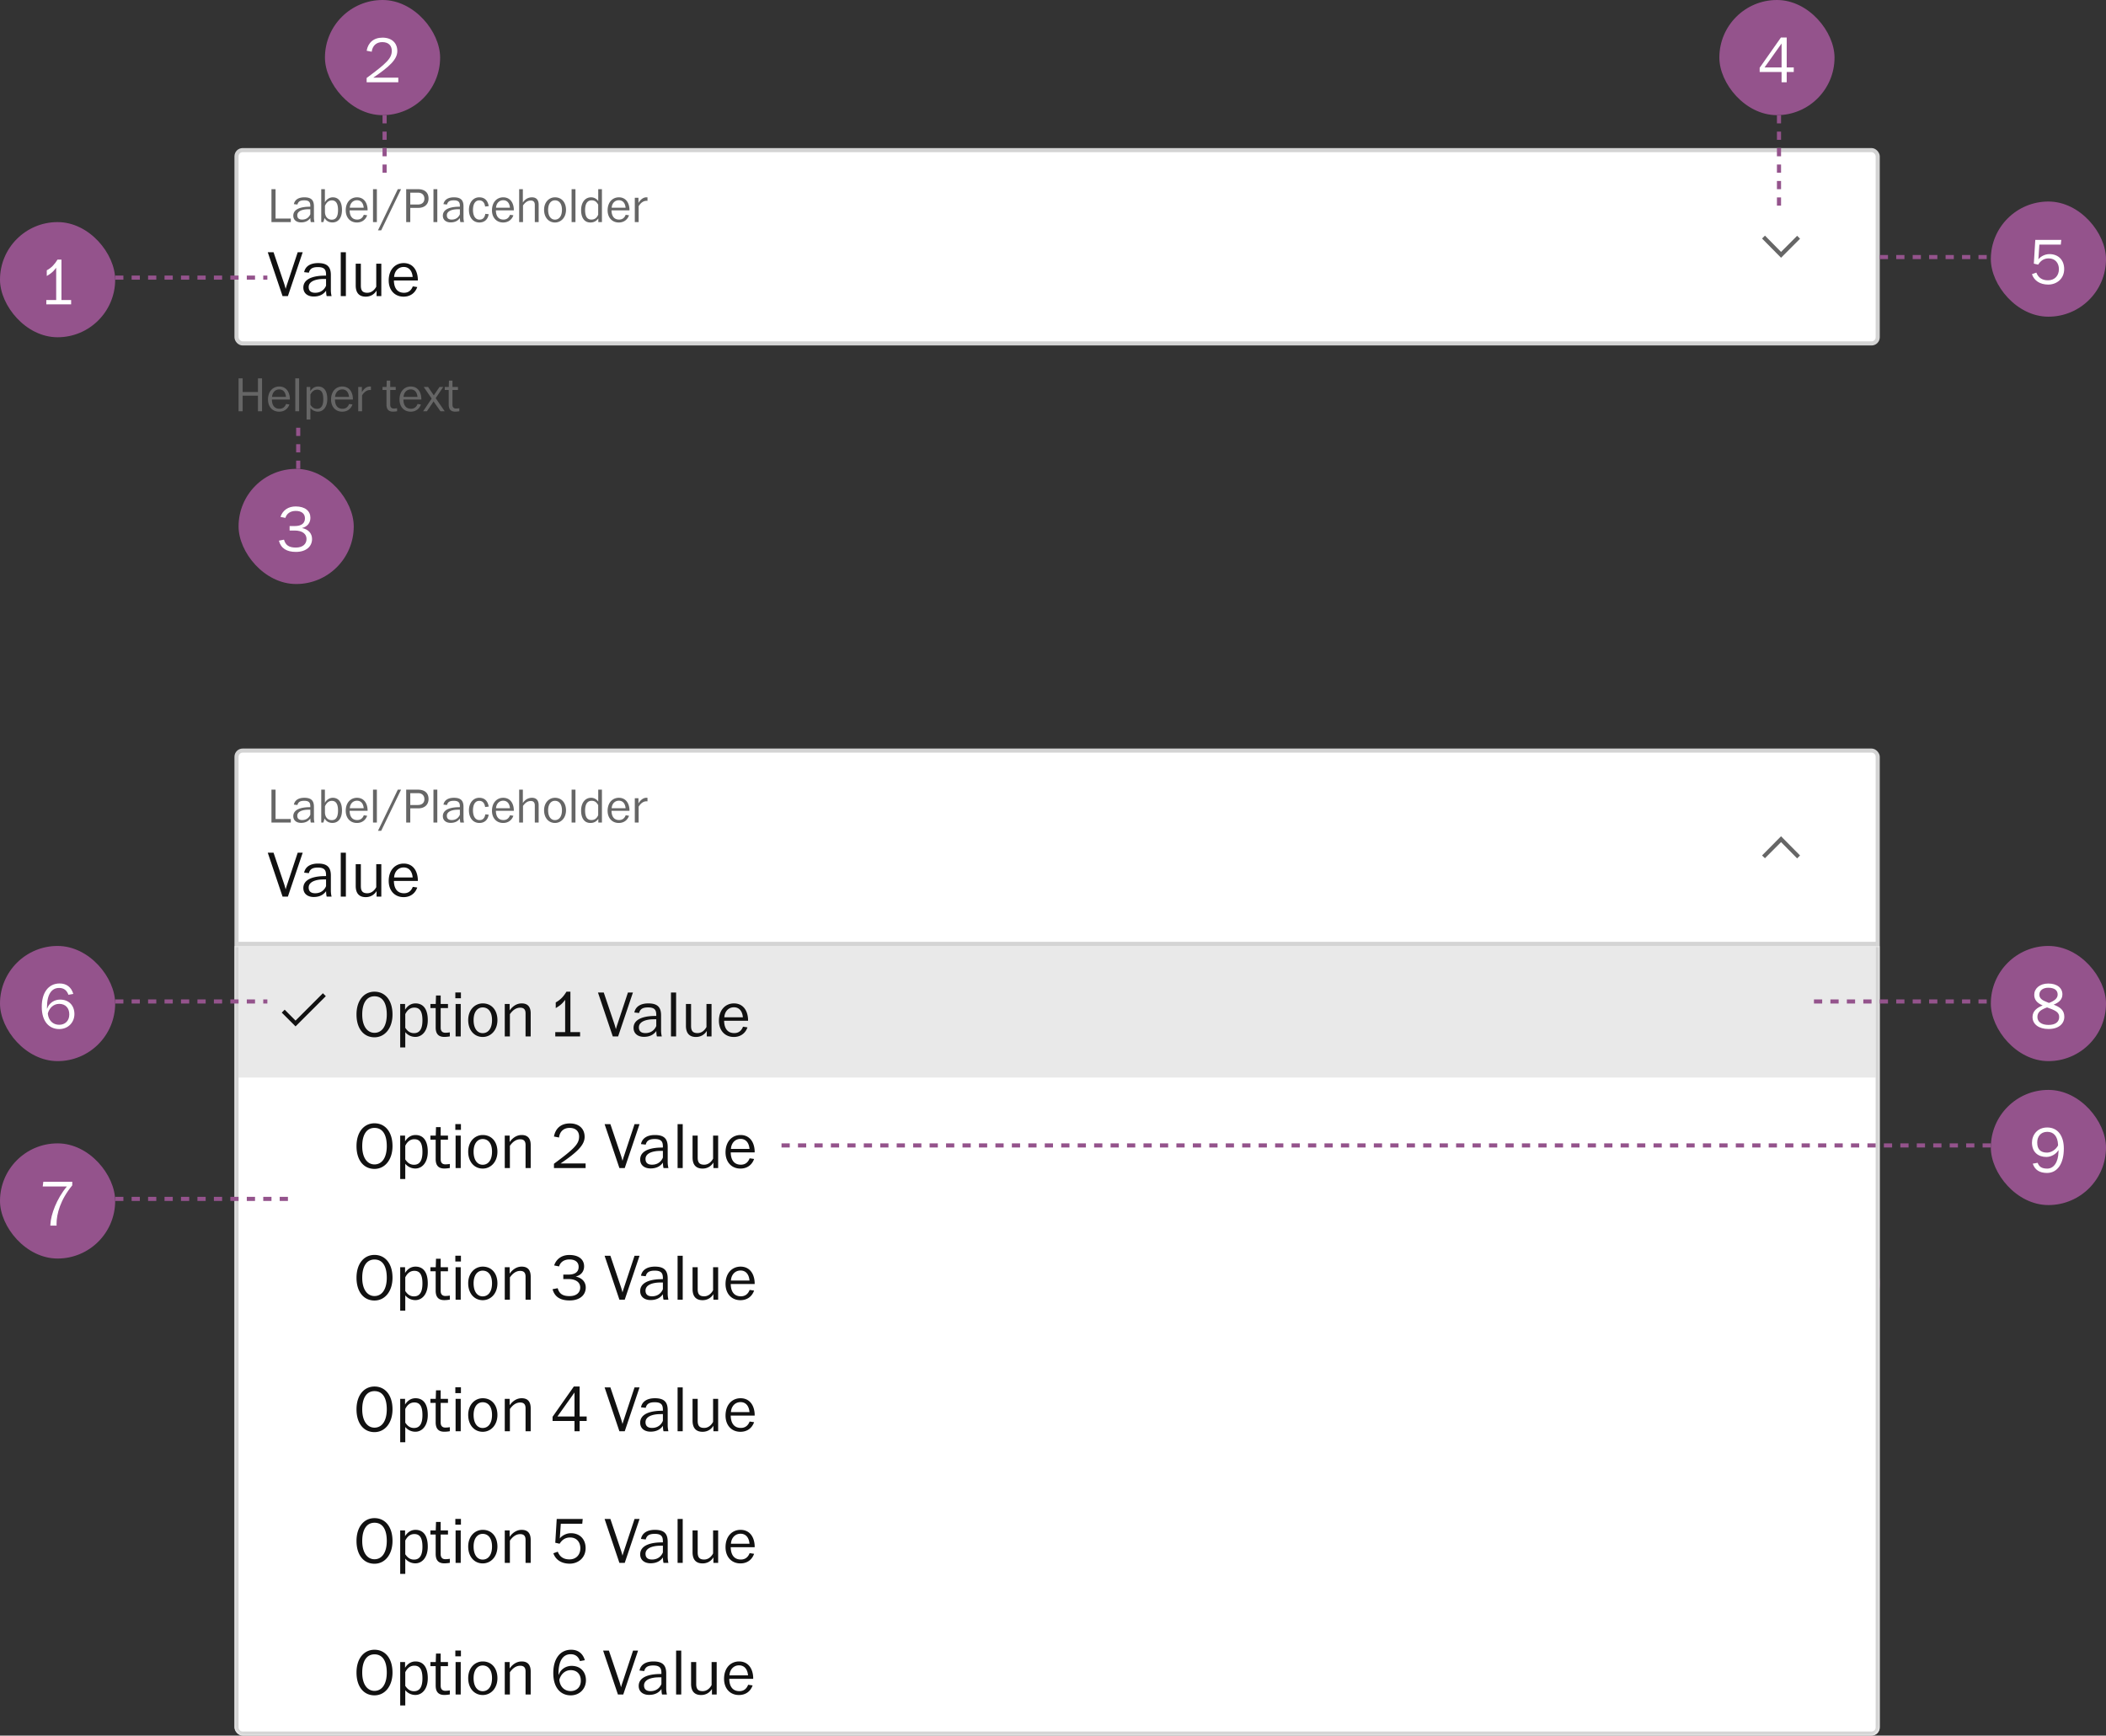<svg width="512" height="422" viewBox="0 0 512 422" fill="none" xmlns="http://www.w3.org/2000/svg">
    <rect x="0" y="0" width="512" height="422" fill="#333333" stroke="none"/>
    <path stroke="#94538C" stroke-dasharray="2 2" d="M296 311.5h133"/>
    <rect x="429" y="298" width="28" height="28" rx="14" fill="#94538C"/>
    <path d="M446.832 318v-1.12h-6.08c3.968-2.704 5.84-4.448 5.84-6.464 0-1.968-1.344-3.264-3.6-3.264-2.192 0-3.504 1.248-3.856 3.184l1.232.24c.192-1.52 1.184-2.336 2.576-2.336 1.584 0 2.304.928 2.304 2.096 0 1.808-1.136 2.944-6.112 6.624V318h7.696z" fill="#fff"/>
    <g clip-path="url(#8h95vx514a)">
        <rect x="57.5" y="36.5" width="399" height="47" rx="1.5" fill="#fff"/>
        <path d="M70.7 54v-.864h-3.708v-7.14h-.996V54H70.7zm2.487.072c1.104 0 1.8-.42 2.268-1.068-.012.3.036.792.108.996h.888a4.717 4.717 0 0 1-.132-1.152V50.16c0-1.488-.648-2.184-2.328-2.184-1.404 0-2.328.576-2.544 1.656l.864.096c.192-.756.696-1.02 1.656-1.02.996 0 1.38.348 1.452.996.024.144.024.348.024.552-.468.012-.864.012-1.344.072-1.62.192-2.796.828-2.796 2.112 0 1.08.84 1.632 1.884 1.632zm.276-.684c-.792 0-1.188-.36-1.188-1.044 0-.744.66-1.26 1.944-1.428.372-.048.804-.048 1.224-.048v1.224c-.252.612-.852 1.296-1.98 1.296zm7.36.696c1.344 0 2.316-1.02 2.316-3.06 0-1.98-.828-3.048-2.244-3.048-.852 0-1.608.588-1.908 1.236v-3.216H78.1V54h.516l.3-.984c.384.672 1.02 1.068 1.908 1.068zm-.18-.672c-.948 0-1.644-.708-1.644-1.944V50.04c.324-.684.816-1.32 1.68-1.32.996 0 1.5.78 1.5 2.328 0 1.656-.528 2.364-1.536 2.364zm6.123.684c1.176 0 2.088-.612 2.496-1.752l-.816-.12c-.336.876-.948 1.164-1.596 1.164-1.152 0-1.824-.756-1.848-2.244h4.368c-.012-.132 0-.264-.012-.396-.12-1.644-1.02-2.772-2.568-2.772-1.524 0-2.736 1.164-2.736 3.168 0 1.764 1.092 2.952 2.712 2.952zm-1.728-3.588c.072-1.116.804-1.824 1.752-1.824s1.536.684 1.632 1.824h-3.384zM91.622 54v-8.004h-.936V54h.936zm1.05 2.004 4.835-10.008h-.792l-4.824 10.008h.78zM99.745 54v-3.456h1.944c1.536 0 2.496-.888 2.496-2.268 0-1.416-.864-2.28-2.604-2.28H98.75V54h.996zm0-7.152h1.92c.912 0 1.512.564 1.512 1.464 0 .888-.6 1.416-1.584 1.416h-1.848v-2.88zM106.317 54v-8.004h-.936V54h.936zm3.233.072c1.104 0 1.8-.42 2.268-1.068-.012.3.036.792.108.996h.888a4.717 4.717 0 0 1-.132-1.152V50.16c0-1.488-.648-2.184-2.328-2.184-1.404 0-2.328.576-2.544 1.656l.864.096c.192-.756.696-1.02 1.656-1.02.996 0 1.38.348 1.452.996.024.144.024.348.024.552-.468.012-.864.012-1.344.072-1.62.192-2.796.828-2.796 2.112 0 1.08.84 1.632 1.884 1.632zm.276-.684c-.792 0-1.188-.36-1.188-1.044 0-.744.66-1.26 1.944-1.428.372-.048.804-.048 1.224-.048v1.224c-.252.612-.852 1.296-1.98 1.296zm6.725.708c1.176 0 2.052-.684 2.256-2.016l-.816-.084c-.18.984-.636 1.404-1.416 1.404-.888 0-1.584-.732-1.584-2.364 0-1.476.576-2.316 1.524-2.316.816 0 1.284.528 1.428 1.5l.876-.108c-.264-1.452-1.056-2.136-2.316-2.136-1.5 0-2.496 1.32-2.496 3.036 0 1.98 1.092 3.084 2.544 3.084zm5.769 0c1.176 0 2.088-.612 2.496-1.752l-.816-.12c-.336.876-.948 1.164-1.596 1.164-1.152 0-1.824-.756-1.848-2.244h4.368c-.012-.132 0-.264-.012-.396-.12-1.644-1.02-2.772-2.568-2.772-1.524 0-2.736 1.164-2.736 3.168 0 1.764 1.092 2.952 2.712 2.952zm-1.728-3.588c.072-1.116.804-1.824 1.752-1.824s1.536.684 1.632 1.824h-3.384zm6.56 3.492v-4.044c.492-.708 1.08-1.2 1.908-1.2.6 0 .96.336.96 1.056V54h.936v-4.26c0-.972-.432-1.764-1.632-1.764-1.104 0-1.824.66-2.208 1.272v-3.252h-.9V54h.936zm7.776.096c1.464 0 2.676-1.212 2.676-3.072 0-1.824-1.056-3.048-2.676-3.048-1.452 0-2.652 1.188-2.652 3.036 0 1.872 1.128 3.084 2.652 3.084zm-.012-.696c-.996 0-1.656-.888-1.656-2.376 0-1.524.72-2.316 1.656-2.316.984 0 1.704.768 1.704 2.304 0 1.596-.732 2.388-1.704 2.388zm4.987.6v-8.004h-.936V54h.936zm3.629.096c.864 0 1.464-.348 1.932-.996v.9h.876v-8.004h-.9v2.892a2.094 2.094 0 0 0-1.74-.912c-1.512 0-2.424 1.332-2.424 3.084 0 1.932.828 3.036 2.256 3.036zm.252-.708c-.984 0-1.536-.684-1.536-2.328 0-1.512.528-2.352 1.596-2.352.876 0 1.284.504 1.584 1.068v2.412c-.252.66-.756 1.2-1.644 1.2zm6.65.708c1.176 0 2.088-.612 2.496-1.752l-.816-.12c-.336.876-.948 1.164-1.596 1.164-1.152 0-1.824-.756-1.848-2.244h4.368c-.012-.132 0-.264-.012-.396-.12-1.644-1.02-2.772-2.568-2.772-1.524 0-2.736 1.164-2.736 3.168 0 1.764 1.092 2.952 2.712 2.952zm-1.728-3.588c.072-1.116.804-1.824 1.752-1.824s1.536.684 1.632 1.824h-3.384zm6.56 3.492v-3.864c.492-.828 1.188-1.308 1.884-1.308.072 0 .192 0 .264.012v-.852c-.096-.012-.168-.012-.276-.012-.84 0-1.536.684-1.92 1.38v-1.272h-.888V54h.936z" fill="#666"/>
        <path d="m69.992 72 3.6-10.672h-1.216L69.8 69.104c-.064.16-.304.944-.352 1.152-.032-.208-.288-1.04-.32-1.152l-2.624-7.776h-1.408L68.696 72h1.296zm6.268.096c1.472 0 2.4-.56 3.024-1.424-.016.4.048 1.056.144 1.328h1.184a6.289 6.289 0 0 1-.176-1.536V66.88c0-1.984-.864-2.912-3.104-2.912-1.872 0-3.104.768-3.392 2.208l1.152.128c.256-1.008.928-1.36 2.208-1.36 1.328 0 1.84.464 1.936 1.328.032.192.032.464.032.736-.624.016-1.152.016-1.792.096-2.16.256-3.728 1.104-3.728 2.816 0 1.44 1.12 2.176 2.512 2.176zm.368-.912c-1.056 0-1.584-.48-1.584-1.392 0-.992.88-1.68 2.592-1.904.496-.064 1.072-.064 1.632-.064v1.632c-.336.816-1.136 1.728-2.64 1.728zm7.461.816V61.328h-1.248V72h1.248zm4.823.128c1.056 0 2.016-.464 2.64-1.472V72h1.152v-7.888h-1.231v5.6c-.528.96-1.296 1.472-2.177 1.472-1.104 0-1.568-.496-1.568-1.744v-5.328h-1.247v5.296c0 1.984 1.008 2.72 2.431 2.72zm9.203 0c1.568 0 2.784-.816 3.328-2.336l-1.088-.16c-.448 1.168-1.264 1.552-2.128 1.552-1.536 0-2.432-1.008-2.464-2.992h5.824c-.016-.176 0-.352-.016-.528-.16-2.192-1.36-3.696-3.424-3.696-2.032 0-3.648 1.552-3.648 4.224 0 2.352 1.456 3.936 3.616 3.936zm-2.304-4.784c.096-1.488 1.072-2.432 2.336-2.432 1.264 0 2.048.912 2.176 2.432h-4.512z" fill="#111"/>
        <g clip-path="url(#vql7r9ek8b)">
            <path d="m428.38 58 .71-.71 3.91 3.96 3.91-3.92.71.71-4.62 4.63-4.62-4.67z" fill="#666"/>
        </g>
        <rect x="57.5" y="36.5" width="399" height="47" rx="1.5" stroke="#D4D4D4"/>
        <path d="M58.992 100v-3.804h3.72V100h.996v-8.004h-.996v3.312h-3.72v-3.312h-.996V100h.996zm8.875.096c1.176 0 2.088-.612 2.496-1.752l-.816-.12c-.336.876-.948 1.164-1.596 1.164-1.152 0-1.824-.756-1.848-2.244h4.368c-.012-.132 0-.264-.012-.396-.12-1.644-1.02-2.772-2.568-2.772-1.524 0-2.736 1.164-2.736 3.168 0 1.764 1.092 2.952 2.712 2.952zm-1.728-3.588c.072-1.116.804-1.824 1.752-1.824s1.536.684 1.632 1.824H66.14zM72.723 100v-8.004h-.936V100h.936zm4.59.084c1.188 0 2.256-1.044 2.256-3.048 0-2.136-.912-3.06-2.232-3.06-.948 0-1.548.576-1.908 1.152v-1.044h-.888v7.92h.924V99.22c.36.432.984.864 1.848.864zm-.252-.684c-.852 0-1.284-.528-1.596-.972v-2.496c.42-.828.972-1.188 1.656-1.188 1.02 0 1.476.732 1.476 2.316 0 1.704-.6 2.34-1.536 2.34zm6.134.696c1.176 0 2.088-.612 2.496-1.752l-.816-.12c-.336.876-.948 1.164-1.596 1.164-1.152 0-1.824-.756-1.848-2.244H85.8c-.012-.132 0-.264-.012-.396-.12-1.644-1.02-2.772-2.568-2.772-1.524 0-2.736 1.164-2.736 3.168 0 1.764 1.092 2.952 2.712 2.952zm-1.728-3.588c.072-1.116.804-1.824 1.752-1.824s1.536.684 1.632 1.824h-3.384zm6.56 3.492v-3.864c.492-.828 1.188-1.308 1.884-1.308.072 0 .192 0 .264.012v-.852c-.096-.012-.168-.012-.276-.012-.84 0-1.536.684-1.92 1.38v-1.272h-.888V100h.936zm7.506.084c.324 0 .684-.036 1.008-.096v-.732a5.773 5.773 0 0 1-.84.072c-.504-.012-.828-.288-.828-.912v-3.588h1.332v-.744h-1.332v-1.548h-.852l-.048 1.548H93v.744h.96v3.54c0 1.224.576 1.716 1.572 1.716zm4.303.012c1.176 0 2.088-.612 2.496-1.752l-.816-.12c-.336.876-.948 1.164-1.596 1.164-1.152 0-1.824-.756-1.848-2.244h4.368c-.012-.132 0-.264-.012-.396-.12-1.644-1.02-2.772-2.568-2.772-1.524 0-2.736 1.164-2.736 3.168 0 1.764 1.092 2.952 2.712 2.952zm-1.728-3.588c.072-1.116.804-1.824 1.752-1.824s1.536.684 1.632 1.824h-3.384zm5.675 3.492 1.5-2.208.12-.216.132.216 1.548 2.208h1.032l-2.196-3.192 1.836-2.724h-.9l-1.236 1.812-.156.24-.156-.24-1.236-1.812h-1.056l1.932 2.82-2.076 3.096h.912zm6.878.084c.324 0 .684-.036 1.008-.096v-.732a5.773 5.773 0 0 1-.84.072c-.504-.012-.828-.288-.828-.912v-3.588h1.332v-.744h-1.332v-1.548h-.852l-.048 1.548h-.972v.744h.96v3.54c0 1.224.576 1.716 1.572 1.716z" fill="#666"/>
    </g>
    <g clip-path="url(#91ls2hr1fc)">
        <path d="M59 182.5h396a1.5 1.5 0 0 1 1.5 1.5v45.5h-399V184a1.5 1.5 0 0 1 1.5-1.5z" fill="#fff"/>
        <path d="M70.7 200v-.864h-3.708v-7.14h-.996V200H70.7zm2.487.072c1.104 0 1.8-.42 2.268-1.068-.012.3.036.792.108.996h.888a4.717 4.717 0 0 1-.132-1.152v-2.688c0-1.488-.648-2.184-2.328-2.184-1.404 0-2.328.576-2.544 1.656l.864.096c.192-.756.696-1.02 1.656-1.02.996 0 1.38.348 1.452.996.024.144.024.348.024.552-.468.012-.864.012-1.344.072-1.62.192-2.796.828-2.796 2.112 0 1.08.84 1.632 1.884 1.632zm.276-.684c-.792 0-1.188-.36-1.188-1.044 0-.744.66-1.26 1.944-1.428.372-.048.804-.048 1.224-.048v1.224c-.252.612-.852 1.296-1.98 1.296zm7.36.696c1.344 0 2.316-1.02 2.316-3.06 0-1.98-.828-3.048-2.244-3.048-.852 0-1.608.588-1.908 1.236v-3.216H78.1V200h.516l.3-.984c.384.672 1.02 1.068 1.908 1.068zm-.18-.672c-.948 0-1.644-.708-1.644-1.944v-1.428c.324-.684.816-1.32 1.68-1.32.996 0 1.5.78 1.5 2.328 0 1.656-.528 2.364-1.536 2.364zm6.123.684c1.176 0 2.088-.612 2.496-1.752l-.816-.12c-.336.876-.948 1.164-1.596 1.164-1.152 0-1.824-.756-1.848-2.244h4.368c-.012-.132 0-.264-.012-.396-.12-1.644-1.02-2.772-2.568-2.772-1.524 0-2.736 1.164-2.736 3.168 0 1.764 1.092 2.952 2.712 2.952zm-1.728-3.588c.072-1.116.804-1.824 1.752-1.824s1.536.684 1.632 1.824h-3.384zM91.622 200v-8.004h-.936V200h.936zm1.05 2.004 4.835-10.008h-.792l-4.824 10.008h.78zM99.745 200v-3.456h1.944c1.536 0 2.496-.888 2.496-2.268 0-1.416-.864-2.28-2.604-2.28H98.75V200h.996zm0-7.152h1.92c.912 0 1.512.564 1.512 1.464 0 .888-.6 1.416-1.584 1.416h-1.848v-2.88zm6.571 7.152v-8.004h-.936V200h.936zm3.233.072c1.104 0 1.8-.42 2.268-1.068-.012.3.036.792.108.996h.888a4.717 4.717 0 0 1-.132-1.152v-2.688c0-1.488-.648-2.184-2.328-2.184-1.404 0-2.328.576-2.544 1.656l.864.096c.192-.756.696-1.02 1.656-1.02.996 0 1.38.348 1.452.996.024.144.024.348.024.552-.468.012-.864.012-1.344.072-1.62.192-2.796.828-2.796 2.112 0 1.08.84 1.632 1.884 1.632zm.276-.684c-.792 0-1.188-.36-1.188-1.044 0-.744.66-1.26 1.944-1.428.372-.048.804-.048 1.224-.048v1.224c-.252.612-.852 1.296-1.98 1.296zm6.725.708c1.176 0 2.052-.684 2.256-2.016l-.816-.084c-.18.984-.636 1.404-1.416 1.404-.888 0-1.584-.732-1.584-2.364 0-1.476.576-2.316 1.524-2.316.816 0 1.284.528 1.428 1.5l.876-.108c-.264-1.452-1.056-2.136-2.316-2.136-1.5 0-2.496 1.32-2.496 3.036 0 1.98 1.092 3.084 2.544 3.084zm5.769 0c1.176 0 2.088-.612 2.496-1.752l-.816-.12c-.336.876-.948 1.164-1.596 1.164-1.152 0-1.824-.756-1.848-2.244h4.368c-.012-.132 0-.264-.012-.396-.12-1.644-1.02-2.772-2.568-2.772-1.524 0-2.736 1.164-2.736 3.168 0 1.764 1.092 2.952 2.712 2.952zm-1.728-3.588c.072-1.116.804-1.824 1.752-1.824s1.536.684 1.632 1.824h-3.384zm6.56 3.492v-4.044c.492-.708 1.08-1.2 1.908-1.2.6 0 .96.336.96 1.056V200h.936v-4.26c0-.972-.432-1.764-1.632-1.764-1.104 0-1.824.66-2.208 1.272v-3.252h-.9V200h.936zm7.776.096c1.464 0 2.676-1.212 2.676-3.072 0-1.824-1.056-3.048-2.676-3.048-1.452 0-2.652 1.188-2.652 3.036 0 1.872 1.128 3.084 2.652 3.084zm-.012-.696c-.996 0-1.656-.888-1.656-2.376 0-1.524.72-2.316 1.656-2.316.984 0 1.704.768 1.704 2.304 0 1.596-.732 2.388-1.704 2.388zm4.987.6v-8.004h-.936V200h.936zm3.629.096c.864 0 1.464-.348 1.932-.996v.9h.876v-8.004h-.9v2.892a2.094 2.094 0 0 0-1.74-.912c-1.512 0-2.424 1.332-2.424 3.084 0 1.932.828 3.036 2.256 3.036zm.252-.708c-.984 0-1.536-.684-1.536-2.328 0-1.512.528-2.352 1.596-2.352.876 0 1.284.504 1.584 1.068v2.412c-.252.66-.756 1.2-1.644 1.2zm6.65.708c1.176 0 2.088-.612 2.496-1.752l-.816-.12c-.336.876-.948 1.164-1.596 1.164-1.152 0-1.824-.756-1.848-2.244h4.368c-.012-.132 0-.264-.012-.396-.12-1.644-1.02-2.772-2.568-2.772-1.524 0-2.736 1.164-2.736 3.168 0 1.764 1.092 2.952 2.712 2.952zm-1.728-3.588c.072-1.116.804-1.824 1.752-1.824s1.536.684 1.632 1.824h-3.384zm6.56 3.492v-3.864c.492-.828 1.188-1.308 1.884-1.308.072 0 .192 0 .264.012v-.852c-.096-.012-.168-.012-.276-.012-.84 0-1.536.684-1.92 1.38v-1.272h-.888V200h.936z" fill="#666"/>
        <path d="m69.992 218 3.6-10.672h-1.216l-2.576 7.776c-.064.16-.304.944-.352 1.152-.032-.208-.288-1.04-.32-1.152l-2.624-7.776h-1.408l3.6 10.672h1.296zm6.268.096c1.472 0 2.4-.56 3.024-1.424-.016.4.048 1.056.144 1.328h1.184a6.289 6.289 0 0 1-.176-1.536v-3.584c0-1.984-.864-2.912-3.104-2.912-1.872 0-3.104.768-3.392 2.208l1.152.128c.256-1.008.928-1.36 2.208-1.36 1.328 0 1.84.464 1.936 1.328.032.192.032.464.032.736-.624.016-1.152.016-1.792.096-2.16.256-3.728 1.104-3.728 2.816 0 1.44 1.12 2.176 2.512 2.176zm.368-.912c-1.056 0-1.584-.48-1.584-1.392 0-.992.88-1.68 2.592-1.904.496-.064 1.072-.064 1.632-.064v1.632c-.336.816-1.136 1.728-2.64 1.728zm7.461.816v-10.672h-1.248V218h1.248zm4.823.128c1.056 0 2.016-.464 2.64-1.472V218h1.152v-7.888h-1.231v5.6c-.528.96-1.296 1.472-2.177 1.472-1.104 0-1.568-.496-1.568-1.744v-5.328h-1.247v5.296c0 1.984 1.008 2.72 2.431 2.72zm9.203 0c1.568 0 2.784-.816 3.328-2.336l-1.088-.16c-.448 1.168-1.264 1.552-2.128 1.552-1.536 0-2.432-1.008-2.464-2.992h5.824c-.016-.176 0-.352-.016-.528-.16-2.192-1.36-3.696-3.424-3.696-2.032 0-3.648 1.552-3.648 4.224 0 2.352 1.456 3.936 3.616 3.936zm-2.304-4.784c.096-1.488 1.072-2.432 2.336-2.432 1.264 0 2.048.912 2.176 2.432h-4.512z" fill="#111"/>
        <g clip-path="url(#a3mg3jvykd)">
            <path d="m437.62 208-.71.71-3.91-3.96-3.91 3.92-.71-.67 4.62-4.67 4.62 4.67z" fill="#666"/>
        </g>
        <path d="M59 182.5h396a1.5 1.5 0 0 1 1.5 1.5v45.5h-399V184a1.5 1.5 0 0 1 1.5-1.5z" stroke="#D4D4D4"/>
        <mask id="qv0b2q4qjf" fill="#fff">
            <path d="M57 230h400v190a2 2 0 0 1-2 2H59a2 2 0 0 1-2-2V230z"/>
        </mask>
        <path d="M57 230h400v190a2 2 0 0 1-2 2H59a2 2 0 0 1-2-2V230z" fill="#fff"/>
        <path fill="#E9E9E9" d="M58 230h398v32H58z"/>
        <g clip-path="url(#4y3hk32q0e)">
            <path d="m71.85 249.56-3.35-3.35.71-.71 2.64 2.65 6.65-6.65.71.71-7.36 7.35z" fill="#111"/>
        </g>
        <path d="M91.04 252.208c2.56 0 4.384-2.256 4.384-5.536 0-3.472-1.792-5.552-4.384-5.552-2.528 0-4.368 2.096-4.368 5.552 0 3.456 1.776 5.536 4.368 5.536zm0-1.088c-1.648 0-2.976-1.472-2.976-4.448 0-2.688 1.008-4.432 2.976-4.432 2 0 2.992 1.664 2.992 4.432 0 2.752-1.136 4.448-2.992 4.448zm9.95.992c1.584 0 3.008-1.392 3.008-4.064 0-2.848-1.216-4.08-2.976-4.08-1.264 0-2.064.768-2.544 1.536v-1.392h-1.184v10.56h1.232v-3.712a3.182 3.182 0 0 0 2.464 1.152zm-.336-.912c-1.136 0-1.712-.704-2.128-1.296v-3.328c.56-1.104 1.296-1.584 2.208-1.584 1.36 0 1.968.976 1.968 3.088 0 2.272-.8 3.12-2.048 3.12zm7.363.912c.432 0 .912-.048 1.344-.128v-.976a7.697 7.697 0 0 1-1.12.096c-.672-.016-1.104-.384-1.104-1.216v-4.784h1.776v-.992h-1.776v-2.064h-1.136l-.064 2.064h-1.296v.992h1.28v4.72c0 1.632.768 2.288 2.096 2.288zm4.042-9.392v-1.408h-1.36v1.408h1.36zm-.048 9.28v-7.888h-1.248V252h1.248zm5.351.128c1.952 0 3.568-1.616 3.568-4.096 0-2.432-1.408-4.064-3.568-4.064-1.936 0-3.536 1.584-3.536 4.048 0 2.496 1.504 4.112 3.536 4.112zm-.016-.928c-1.328 0-2.208-1.184-2.208-3.168 0-2.032.96-3.088 2.208-3.088 1.312 0 2.272 1.024 2.272 3.072 0 2.128-.976 3.184-2.272 3.184zm6.618.8v-5.408c.656-.944 1.488-1.584 2.496-1.584.896 0 1.312.448 1.312 1.392v5.6h1.248v-5.584c0-1.616-.72-2.448-2.192-2.448-1.408 0-2.384.928-2.928 1.712v-1.568h-1.184V252h1.248zm17.063 0v-1.056h-2.352v-9.824h-.96c-.688 1.136-1.44 1.968-2.608 2.608v1.376c1.52-.864 1.904-1.552 2.288-2v7.84h-2.4V252h6.032zm9.246 0 3.6-10.672h-1.216l-2.576 7.776c-.064.16-.304.944-.352 1.152-.032-.208-.288-1.04-.32-1.152l-2.624-7.776h-1.408l3.6 10.672h1.296zm6.268.096c1.472 0 2.4-.56 3.024-1.424-.016.4.048 1.056.144 1.328h1.184a6.289 6.289 0 0 1-.176-1.536v-3.584c0-1.984-.864-2.912-3.104-2.912-1.872 0-3.104.768-3.392 2.208l1.152.128c.256-1.008.928-1.36 2.208-1.36 1.328 0 1.84.464 1.936 1.328.032.192.032.464.032.736-.624.016-1.152.016-1.792.096-2.16.256-3.728 1.104-3.728 2.816 0 1.44 1.12 2.176 2.512 2.176zm.368-.912c-1.056 0-1.584-.48-1.584-1.392 0-.992.88-1.68 2.592-1.904.496-.064 1.072-.064 1.632-.064v1.632c-.336.816-1.136 1.728-2.64 1.728zm7.462.816v-10.672h-1.248V252h1.248zm4.823.128c1.056 0 2.016-.464 2.64-1.472V252h1.152v-7.888h-1.232v5.6c-.528.96-1.296 1.472-2.176 1.472-1.104 0-1.568-.496-1.568-1.744v-5.328h-1.248v5.296c0 1.984 1.008 2.72 2.432 2.72zm9.202 0c1.568 0 2.784-.816 3.328-2.336l-1.088-.16c-.448 1.168-1.264 1.552-2.128 1.552-1.536 0-2.432-1.008-2.464-2.992h5.824c-.016-.176 0-.352-.016-.528-.16-2.192-1.36-3.696-3.424-3.696-2.032 0-3.648 1.552-3.648 4.224 0 2.352 1.456 3.936 3.616 3.936zm-2.304-4.784c.096-1.488 1.072-2.432 2.336-2.432 1.264 0 2.048.912 2.176 2.432h-4.512zM91.04 284.208c2.56 0 4.384-2.256 4.384-5.536 0-3.472-1.792-5.552-4.384-5.552-2.528 0-4.368 2.096-4.368 5.552 0 3.456 1.776 5.536 4.368 5.536zm0-1.088c-1.648 0-2.976-1.472-2.976-4.448 0-2.688 1.008-4.432 2.976-4.432 2 0 2.992 1.664 2.992 4.432 0 2.752-1.136 4.448-2.992 4.448zm9.95.992c1.584 0 3.008-1.392 3.008-4.064 0-2.848-1.216-4.08-2.976-4.08-1.264 0-2.064.768-2.544 1.536v-1.392h-1.184v10.56h1.232v-3.712a3.182 3.182 0 0 0 2.464 1.152zm-.336-.912c-1.136 0-1.712-.704-2.128-1.296v-3.328c.56-1.104 1.296-1.584 2.208-1.584 1.36 0 1.968.976 1.968 3.088 0 2.272-.8 3.12-2.048 3.12zm7.363.912c.432 0 .912-.048 1.344-.128v-.976a7.697 7.697 0 0 1-1.12.096c-.672-.016-1.104-.384-1.104-1.216v-4.784h1.776v-.992h-1.776v-2.064h-1.136l-.064 2.064h-1.296v.992h1.28v4.72c0 1.632.768 2.288 2.096 2.288zm4.042-9.392v-1.408h-1.36v1.408h1.36zm-.048 9.28v-7.888h-1.248V284h1.248zm5.351.128c1.952 0 3.568-1.616 3.568-4.096 0-2.432-1.408-4.064-3.568-4.064-1.936 0-3.536 1.584-3.536 4.048 0 2.496 1.504 4.112 3.536 4.112zm-.016-.928c-1.328 0-2.208-1.184-2.208-3.168 0-2.032.96-3.088 2.208-3.088 1.312 0 2.272 1.024 2.272 3.072 0 2.128-.976 3.184-2.272 3.184zm6.618.8v-5.408c.656-.944 1.488-1.584 2.496-1.584.896 0 1.312.448 1.312 1.392v5.6h1.248v-5.584c0-1.616-.72-2.448-2.192-2.448-1.408 0-2.384.928-2.928 1.712v-1.568h-1.184V284h1.248zm18.407 0v-1.12h-6.08c3.968-2.704 5.84-4.448 5.84-6.464 0-1.968-1.344-3.264-3.6-3.264-2.192 0-3.504 1.248-3.856 3.184l1.232.24c.192-1.52 1.184-2.336 2.576-2.336 1.584 0 2.304.928 2.304 2.096 0 1.808-1.136 2.944-6.112 6.624V284h7.696zm9.512 0 3.6-10.672h-1.216l-2.576 7.776c-.064.16-.304.944-.352 1.152-.032-.208-.288-1.04-.32-1.152l-2.624-7.776h-1.408l3.6 10.672h1.296zm6.268.096c1.472 0 2.4-.56 3.024-1.424-.016.4.048 1.056.144 1.328h1.184a6.289 6.289 0 0 1-.176-1.536v-3.584c0-1.984-.864-2.912-3.104-2.912-1.872 0-3.105.768-3.392 2.208l1.152.128c.256-1.008.928-1.36 2.208-1.36 1.328 0 1.84.464 1.936 1.328.032.192.032.464.032.736-.624.016-1.152.016-1.792.096-2.16.256-3.728 1.104-3.728 2.816 0 1.44 1.12 2.176 2.512 2.176zm.368-.912c-1.056 0-1.584-.48-1.584-1.392 0-.992.88-1.68 2.592-1.904.496-.064 1.072-.064 1.632-.064v1.632c-.336.816-1.136 1.728-2.64 1.728zm7.461.816v-10.672h-1.248V284h1.248zm4.823.128c1.056 0 2.016-.464 2.64-1.472V284h1.152v-7.888h-1.232v5.6c-.528.96-1.296 1.472-2.176 1.472-1.104 0-1.568-.496-1.568-1.744v-5.328h-1.248v5.296c0 1.984 1.008 2.72 2.432 2.72zm9.202 0c1.568 0 2.784-.816 3.328-2.336l-1.088-.16c-.448 1.168-1.264 1.552-2.128 1.552-1.536 0-2.432-1.008-2.464-2.992h5.824c-.016-.176 0-.352-.016-.528-.16-2.192-1.36-3.696-3.424-3.696-2.032 0-3.648 1.552-3.648 4.224 0 2.352 1.456 3.936 3.616 3.936zm-2.304-4.784c.096-1.488 1.072-2.432 2.336-2.432 1.264 0 2.048.912 2.176 2.432h-4.512zM91.04 316.208c2.56 0 4.384-2.256 4.384-5.536 0-3.472-1.792-5.552-4.384-5.552-2.528 0-4.368 2.096-4.368 5.552 0 3.456 1.776 5.536 4.368 5.536zm0-1.088c-1.648 0-2.976-1.472-2.976-4.448 0-2.688 1.008-4.432 2.976-4.432 2 0 2.992 1.664 2.992 4.432 0 2.752-1.136 4.448-2.992 4.448zm9.95.992c1.584 0 3.008-1.392 3.008-4.064 0-2.848-1.216-4.08-2.976-4.08-1.264 0-2.064.768-2.544 1.536v-1.392h-1.184v10.56h1.232v-3.712a3.182 3.182 0 0 0 2.464 1.152zm-.336-.912c-1.136 0-1.712-.704-2.128-1.296v-3.328c.56-1.104 1.296-1.584 2.208-1.584 1.36 0 1.968.976 1.968 3.088 0 2.272-.8 3.12-2.048 3.12zm7.363.912c.432 0 .912-.048 1.344-.128v-.976a7.697 7.697 0 0 1-1.12.096c-.672-.016-1.104-.384-1.104-1.216v-4.784h1.776v-.992h-1.776v-2.064h-1.136l-.064 2.064h-1.296v.992h1.28v4.72c0 1.632.768 2.288 2.096 2.288zm4.042-9.392v-1.408h-1.36v1.408h1.36zm-.048 9.28v-7.888h-1.248V316h1.248zm5.351.128c1.952 0 3.568-1.616 3.568-4.096 0-2.432-1.408-4.064-3.568-4.064-1.936 0-3.536 1.584-3.536 4.048 0 2.496 1.504 4.112 3.536 4.112zm-.016-.928c-1.328 0-2.208-1.184-2.208-3.168 0-2.032.96-3.088 2.208-3.088 1.312 0 2.272 1.024 2.272 3.072 0 2.128-.976 3.184-2.272 3.184zm6.618.8v-5.408c.656-.944 1.488-1.584 2.496-1.584.896 0 1.312.448 1.312 1.392v5.6h1.248v-5.584c0-1.616-.72-2.448-2.192-2.448-1.408 0-2.384.928-2.928 1.712v-1.568h-1.184V316h1.248zm14.519.192c2.528 0 3.92-1.36 3.92-3.136 0-1.408-.944-2.368-2.448-2.672 1.312-.32 2.048-1.248 2.048-2.496 0-1.6-1.232-2.752-3.584-2.752-1.76 0-3.136.88-3.696 2.544l1.2.24c.304-1.04 1.2-1.696 2.528-1.696 1.376 0 2.224.656 2.224 1.792 0 1.232-.848 1.888-2.496 1.888h-1.232v1.088h1.232c1.872 0 2.88.832 2.88 2.048 0 1.168-.832 2.096-2.608 2.096-1.664 0-2.496-.592-2.864-1.92l-1.248.24c.496 1.888 1.92 2.736 4.144 2.736zm13.4-.192 3.6-10.672h-1.216l-2.576 7.776c-.064.16-.304.944-.352 1.152-.032-.208-.288-1.04-.32-1.152l-2.624-7.776h-1.408l3.6 10.672h1.296zm6.268.096c1.472 0 2.4-.56 3.024-1.424-.016.4.048 1.056.144 1.328h1.184a6.289 6.289 0 0 1-.176-1.536v-3.584c0-1.984-.864-2.912-3.104-2.912-1.872 0-3.105.768-3.392 2.208l1.152.128c.256-1.008.928-1.36 2.208-1.36 1.328 0 1.84.464 1.936 1.328.032.192.032.464.032.736-.624.016-1.152.016-1.792.096-2.16.256-3.728 1.104-3.728 2.816 0 1.44 1.12 2.176 2.512 2.176zm.368-.912c-1.056 0-1.584-.48-1.584-1.392 0-.992.88-1.68 2.592-1.904.496-.064 1.072-.064 1.632-.064v1.632c-.336.816-1.136 1.728-2.64 1.728zm7.461.816v-10.672h-1.248V316h1.248zm4.823.128c1.056 0 2.016-.464 2.64-1.472V316h1.152v-7.888h-1.232v5.6c-.528.96-1.296 1.472-2.176 1.472-1.104 0-1.568-.496-1.568-1.744v-5.328h-1.248v5.296c0 1.984 1.008 2.72 2.432 2.72zm9.202 0c1.568 0 2.784-.816 3.328-2.336l-1.088-.16c-.448 1.168-1.264 1.552-2.128 1.552-1.536 0-2.432-1.008-2.464-2.992h5.824c-.016-.176 0-.352-.016-.528-.16-2.192-1.36-3.696-3.424-3.696-2.032 0-3.648 1.552-3.648 4.224 0 2.352 1.456 3.936 3.616 3.936zm-2.304-4.784c.096-1.488 1.072-2.432 2.336-2.432 1.264 0 2.048.912 2.176 2.432h-4.512zM91.04 348.208c2.56 0 4.384-2.256 4.384-5.536 0-3.472-1.792-5.552-4.384-5.552-2.528 0-4.368 2.096-4.368 5.552 0 3.456 1.776 5.536 4.368 5.536zm0-1.088c-1.648 0-2.976-1.472-2.976-4.448 0-2.688 1.008-4.432 2.976-4.432 2 0 2.992 1.664 2.992 4.432 0 2.752-1.136 4.448-2.992 4.448zm9.95.992c1.584 0 3.008-1.392 3.008-4.064 0-2.848-1.216-4.08-2.976-4.08-1.264 0-2.064.768-2.544 1.536v-1.392h-1.184v10.56h1.232v-3.712a3.182 3.182 0 0 0 2.464 1.152zm-.336-.912c-1.136 0-1.712-.704-2.128-1.296v-3.328c.56-1.104 1.296-1.584 2.208-1.584 1.36 0 1.968.976 1.968 3.088 0 2.272-.8 3.12-2.048 3.12zm7.363.912c.432 0 .912-.048 1.344-.128v-.976a7.697 7.697 0 0 1-1.12.096c-.672-.016-1.104-.384-1.104-1.216v-4.784h1.776v-.992h-1.776v-2.064h-1.136l-.064 2.064h-1.296v.992h1.28v4.72c0 1.632.768 2.288 2.096 2.288zm4.042-9.392v-1.408h-1.36v1.408h1.36zm-.048 9.28v-7.888h-1.248V348h1.248zm5.351.128c1.952 0 3.568-1.616 3.568-4.096 0-2.432-1.408-4.064-3.568-4.064-1.936 0-3.536 1.584-3.536 4.048 0 2.496 1.504 4.112 3.536 4.112zm-.016-.928c-1.328 0-2.208-1.184-2.208-3.168 0-2.032.96-3.088 2.208-3.088 1.312 0 2.272 1.024 2.272 3.072 0 2.128-.976 3.184-2.272 3.184zm6.618.8v-5.408c.656-.944 1.488-1.584 2.496-1.584.896 0 1.312.448 1.312 1.392v5.6h1.248v-5.584c0-1.616-.72-2.448-2.192-2.448-1.408 0-2.384.928-2.928 1.712v-1.568h-1.184V348h1.248zm16.951 0v-2.496h1.712V344.4h-1.712v-7.28h-1.408l-5.168 7.36v1.024h5.328V348h1.248zm-1.248-9.424v5.824h-4.144l4.144-5.824zM151.883 348l3.6-10.672h-1.216l-2.576 7.776c-.064.16-.304.944-.352 1.152-.032-.208-.288-1.04-.32-1.152l-2.624-7.776h-1.408l3.6 10.672h1.296zm6.268.096c1.472 0 2.4-.56 3.024-1.424-.016.4.048 1.056.144 1.328h1.184a6.289 6.289 0 0 1-.176-1.536v-3.584c0-1.984-.864-2.912-3.104-2.912-1.872 0-3.105.768-3.392 2.208l1.152.128c.256-1.008.928-1.36 2.208-1.36 1.328 0 1.84.464 1.936 1.328.032.192.032.464.032.736-.624.016-1.152.016-1.792.096-2.16.256-3.728 1.104-3.728 2.816 0 1.44 1.12 2.176 2.512 2.176zm.368-.912c-1.056 0-1.584-.48-1.584-1.392 0-.992.88-1.68 2.592-1.904.496-.064 1.072-.064 1.632-.064v1.632c-.336.816-1.136 1.728-2.64 1.728zm7.461.816v-10.672h-1.248V348h1.248zm4.823.128c1.056 0 2.016-.464 2.64-1.472V348h1.152v-7.888h-1.232v5.6c-.528.96-1.296 1.472-2.176 1.472-1.104 0-1.568-.496-1.568-1.744v-5.328h-1.248v5.296c0 1.984 1.008 2.72 2.432 2.72zm9.202 0c1.568 0 2.784-.816 3.328-2.336l-1.088-.16c-.448 1.168-1.264 1.552-2.128 1.552-1.536 0-2.432-1.008-2.464-2.992h5.824c-.016-.176 0-.352-.016-.528-.16-2.192-1.36-3.696-3.424-3.696-2.032 0-3.648 1.552-3.648 4.224 0 2.352 1.456 3.936 3.616 3.936zm-2.304-4.784c.096-1.488 1.072-2.432 2.336-2.432 1.264 0 2.048.912 2.176 2.432h-4.512zM91.04 380.208c2.56 0 4.384-2.256 4.384-5.536 0-3.472-1.792-5.552-4.384-5.552-2.528 0-4.368 2.096-4.368 5.552 0 3.456 1.776 5.536 4.368 5.536zm0-1.088c-1.648 0-2.976-1.472-2.976-4.448 0-2.688 1.008-4.432 2.976-4.432 2 0 2.992 1.664 2.992 4.432 0 2.752-1.136 4.448-2.992 4.448zm9.95.992c1.584 0 3.008-1.392 3.008-4.064 0-2.848-1.216-4.08-2.976-4.08-1.264 0-2.064.768-2.544 1.536v-1.392h-1.184v10.56h1.232v-3.712a3.182 3.182 0 0 0 2.464 1.152zm-.336-.912c-1.136 0-1.712-.704-2.128-1.296v-3.328c.56-1.104 1.296-1.584 2.208-1.584 1.36 0 1.968.976 1.968 3.088 0 2.272-.8 3.12-2.048 3.12zm7.363.912c.432 0 .912-.048 1.344-.128v-.976a7.697 7.697 0 0 1-1.12.096c-.672-.016-1.104-.384-1.104-1.216v-4.784h1.776v-.992h-1.776v-2.064h-1.136l-.064 2.064h-1.296v.992h1.28v4.72c0 1.632.768 2.288 2.096 2.288zm4.042-9.392v-1.408h-1.36v1.408h1.36zm-.048 9.28v-7.888h-1.248V380h1.248zm5.351.128c1.952 0 3.568-1.616 3.568-4.096 0-2.432-1.408-4.064-3.568-4.064-1.936 0-3.536 1.584-3.536 4.048 0 2.496 1.504 4.112 3.536 4.112zm-.016-.928c-1.328 0-2.208-1.184-2.208-3.168 0-2.032.96-3.088 2.208-3.088 1.312 0 2.272 1.024 2.272 3.072 0 2.128-.976 3.184-2.272 3.184zm6.618.8v-5.408c.656-.944 1.488-1.584 2.496-1.584.896 0 1.312.448 1.312 1.392v5.6h1.248v-5.584c0-1.616-.72-2.448-2.192-2.448-1.408 0-2.384.928-2.928 1.712v-1.568h-1.184V380h1.248zm14.535.192c2.016 0 3.872-1.376 3.872-3.776 0-2.128-1.36-3.632-3.584-3.632-1.184 0-2.24.656-2.688 1.28l.24-3.584h5.216l.112-1.152h-6.32l-.352 5.776 1.056.24c.544-.864 1.296-1.52 2.56-1.52 1.632 0 2.48 1.2 2.48 2.608 0 1.648-1.072 2.72-2.64 2.72-1.424 0-2.352-.608-2.848-1.872l-1.072.384c.544 1.6 2 2.528 3.968 2.528zm13.384-.192 3.6-10.672h-1.216l-2.576 7.776c-.064.16-.304.944-.352 1.152-.032-.208-.288-1.04-.32-1.152l-2.624-7.776h-1.408l3.6 10.672h1.296zm6.268.096c1.472 0 2.4-.56 3.024-1.424-.016.4.048 1.056.144 1.328h1.184a6.289 6.289 0 0 1-.176-1.536v-3.584c0-1.984-.864-2.912-3.104-2.912-1.872 0-3.105.768-3.392 2.208l1.152.128c.256-1.008.928-1.36 2.208-1.36 1.328 0 1.84.464 1.936 1.328.032.192.032.464.032.736-.624.016-1.152.016-1.792.096-2.16.256-3.728 1.104-3.728 2.816 0 1.44 1.12 2.176 2.512 2.176zm.368-.912c-1.056 0-1.584-.48-1.584-1.392 0-.992.88-1.68 2.592-1.904.496-.064 1.072-.064 1.632-.064v1.632c-.336.816-1.136 1.728-2.64 1.728zm7.461.816v-10.672h-1.248V380h1.248zm4.823.128c1.056 0 2.016-.464 2.64-1.472V380h1.152v-7.888h-1.232v5.6c-.528.96-1.296 1.472-2.176 1.472-1.104 0-1.568-.496-1.568-1.744v-5.328h-1.248v5.296c0 1.984 1.008 2.72 2.432 2.72zm9.202 0c1.568 0 2.784-.816 3.328-2.336l-1.088-.16c-.448 1.168-1.264 1.552-2.128 1.552-1.536 0-2.432-1.008-2.464-2.992h5.824c-.016-.176 0-.352-.016-.528-.16-2.192-1.36-3.696-3.424-3.696-2.032 0-3.648 1.552-3.648 4.224 0 2.352 1.456 3.936 3.616 3.936zm-2.304-4.784c.096-1.488 1.072-2.432 2.336-2.432 1.264 0 2.048.912 2.176 2.432h-4.512zM91.04 412.208c2.56 0 4.384-2.256 4.384-5.536 0-3.472-1.792-5.552-4.384-5.552-2.528 0-4.368 2.096-4.368 5.552 0 3.456 1.776 5.536 4.368 5.536zm0-1.088c-1.648 0-2.976-1.472-2.976-4.448 0-2.688 1.008-4.432 2.976-4.432 2 0 2.992 1.664 2.992 4.432 0 2.752-1.136 4.448-2.992 4.448zm9.95.992c1.584 0 3.008-1.392 3.008-4.064 0-2.848-1.216-4.08-2.976-4.08-1.264 0-2.064.768-2.544 1.536v-1.392h-1.184v10.56h1.232v-3.712a3.182 3.182 0 0 0 2.464 1.152zm-.336-.912c-1.136 0-1.712-.704-2.128-1.296v-3.328c.56-1.104 1.296-1.584 2.208-1.584 1.36 0 1.968.976 1.968 3.088 0 2.272-.8 3.12-2.048 3.12zm7.363.912c.432 0 .912-.048 1.344-.128v-.976a7.697 7.697 0 0 1-1.12.096c-.672-.016-1.104-.384-1.104-1.216v-4.784h1.776v-.992h-1.776v-2.064h-1.136l-.064 2.064h-1.296v.992h1.28v4.72c0 1.632.768 2.288 2.096 2.288zm4.042-9.392v-1.408h-1.36v1.408h1.36zm-.048 9.28v-7.888h-1.248V412h1.248zm5.351.128c1.952 0 3.568-1.616 3.568-4.096 0-2.432-1.408-4.064-3.568-4.064-1.936 0-3.536 1.584-3.536 4.048 0 2.496 1.504 4.112 3.536 4.112zm-.016-.928c-1.328 0-2.208-1.184-2.208-3.168 0-2.032.96-3.088 2.208-3.088 1.312 0 2.272 1.024 2.272 3.072 0 2.128-.976 3.184-2.272 3.184zm6.618.8v-5.408c.656-.944 1.488-1.584 2.496-1.584.896 0 1.312.448 1.312 1.392v5.6h1.248v-5.584c0-1.616-.72-2.448-2.192-2.448-1.408 0-2.384.928-2.928 1.712v-1.568h-1.184V412h1.248zm14.791.208c2.176 0 3.696-1.616 3.696-3.664 0-2.016-1.296-3.504-3.488-3.504-1.328 0-2.704.784-3.168 2.272 0-.064-.016-.304-.016-.352 0-3.376 1.232-4.752 2.96-4.752 1.152 0 1.872.592 2.256 1.664l1.184-.208c-.464-1.632-1.648-2.544-3.312-2.544-2.88 0-4.352 2.448-4.352 5.6v.128c0 3.52 1.792 5.36 4.24 5.36zm0-1.04c-1.552 0-2.592-1.072-2.768-2.672 0-.048 0-.096.016-.144.32-1.168 1.296-2.272 2.752-2.272 1.584 0 2.448 1.088 2.448 2.528v.08c0 1.52-1.04 2.48-2.448 2.48zm12.768.832 3.6-10.672h-1.216l-2.576 7.776c-.064.16-.304.944-.352 1.152-.032-.208-.288-1.04-.32-1.152l-2.624-7.776h-1.408l3.6 10.672h1.296zm6.268.096c1.472 0 2.4-.56 3.024-1.424-.016.4.048 1.056.144 1.328h1.184a6.289 6.289 0 0 1-.176-1.536v-3.584c0-1.984-.864-2.912-3.104-2.912-1.872 0-3.104.768-3.392 2.208l1.152.128c.256-1.008.928-1.36 2.208-1.36 1.328 0 1.84.464 1.936 1.328.032.192.032.464.032.736-.624.016-1.152.016-1.792.096-2.16.256-3.728 1.104-3.728 2.816 0 1.44 1.12 2.176 2.512 2.176zm.368-.912c-1.056 0-1.584-.48-1.584-1.392 0-.992.88-1.68 2.592-1.904.496-.064 1.072-.064 1.632-.064v1.632c-.336.816-1.136 1.728-2.64 1.728zm7.462.816v-10.672h-1.248V412h1.248zm4.823.128c1.056 0 2.016-.464 2.64-1.472V412h1.152v-7.888h-1.232v5.6c-.528.96-1.296 1.472-2.176 1.472-1.104 0-1.568-.496-1.568-1.744v-5.328h-1.248v5.296c0 1.984 1.008 2.72 2.432 2.72zm9.202 0c1.568 0 2.784-.816 3.328-2.336l-1.088-.16c-.448 1.168-1.264 1.552-2.128 1.552-1.536 0-2.432-1.008-2.464-2.992h5.824c-.016-.176 0-.352-.016-.528-.16-2.192-1.36-3.696-3.424-3.696-2.032 0-3.648 1.552-3.648 4.224 0 2.352 1.456 3.936 3.616 3.936zm-2.304-4.784c.096-1.488 1.072-2.432 2.336-2.432 1.264 0 2.048.912 2.176 2.432h-4.512z" fill="#111"/>
        <path d="M57 230h400H57zm401 190a3 3 0 0 1-3 3H59a3 3 0 0 1-3-3h2a1 1 0 0 0 1 1h396a1 1 0 0 0 1-1h2zm-399 3a3 3 0 0 1-3-3V230h2v190a1 1 0 0 0 1 1v2zm399-193v190a3 3 0 0 1-3 3v-2a1 1 0 0 0 1-1V230h2z" fill="#D4D4D4" mask="url(#qv0b2q4qjf)"/>
    </g>
    <rect x="79" width="28" height="28" rx="14" fill="#94538C"/>
    <path d="M96.832 20v-1.12h-6.08c3.968-2.704 5.84-4.448 5.84-6.464 0-1.968-1.344-3.264-3.6-3.264-2.192 0-3.504 1.248-3.856 3.184l1.232.24c.192-1.52 1.184-2.336 2.576-2.336 1.584 0 2.304.928 2.304 2.096 0 1.808-1.136 2.944-6.112 6.624V20h7.696z" fill="#fff"/>
    <path stroke="#94538C" stroke-dasharray="2 2" d="M93.5 28v16M72.5 104v10"/>
    <rect x="58" y="114" width="28" height="28" rx="14" fill="#94538C"/>
    <path d="M71.944 134.192c2.528 0 3.92-1.36 3.92-3.136 0-1.408-.944-2.368-2.448-2.672 1.312-.32 2.048-1.248 2.048-2.496 0-1.6-1.232-2.752-3.584-2.752-1.76 0-3.136.88-3.696 2.544l1.2.24c.304-1.04 1.2-1.696 2.528-1.696 1.376 0 2.224.656 2.224 1.792 0 1.232-.848 1.888-2.496 1.888h-1.232v1.088h1.232c1.872 0 2.88.832 2.88 2.048 0 1.168-.832 2.096-2.608 2.096-1.664 0-2.496-.592-2.864-1.92l-1.248.24c.496 1.888 1.92 2.736 4.144 2.736z" fill="#fff"/>
    <rect y="278" width="28" height="28" rx="14" fill="#94538C"/>
    <path d="M17.57 287.328h-7.04l-.144 1.152h5.872c-2.512 3.008-3.888 6.848-4 9.168-.016.128-.016.24-.016.352h1.52c-.017-.064-.017-.24-.017-.4 0-2.448.945-5.92 3.825-9.392v-.88z" fill="#fff"/>
    <path stroke="#94538C" stroke-dasharray="2 2" d="M28 291.5h42"/>
    <rect x="418" width="28" height="28" rx="14" fill="#94538C"/>
    <path d="M434.376 20v-2.496h1.712V16.4h-1.712V9.12h-1.408l-5.168 7.36v1.024h5.328V20h1.248zm-1.248-9.424V16.4h-4.144l4.144-5.824z" fill="#fff"/>
    <path stroke="#94538C" stroke-dasharray="2 2" d="M432.5 28v24"/>
    <rect y="54" width="28" height="28" rx="14" fill="#94538C"/>
    <path d="M17.293 74v-1.056H14.94V63.12h-.96c-.688 1.136-1.44 1.968-2.608 2.608v1.376c1.52-.864 1.904-1.552 2.288-2v7.84h-2.4V74h6.032z" fill="#fff"/>
    <path stroke="#94538C" stroke-dasharray="2 2" d="M28 67.5h37M457 62.5h27"/>
    <rect x="484" y="49" width="28" height="28" rx="14" fill="#94538C"/>
    <path d="M497.96 69.192c2.016 0 3.872-1.376 3.872-3.776 0-2.128-1.36-3.632-3.584-3.632-1.184 0-2.24.656-2.688 1.28l.24-3.584h5.216l.112-1.152h-6.32l-.352 5.776 1.056.24c.544-.864 1.296-1.52 2.56-1.52 1.632 0 2.48 1.2 2.48 2.608 0 1.648-1.072 2.72-2.64 2.72-1.424 0-2.352-.608-2.848-1.872l-1.072.384c.544 1.6 2 2.528 3.968 2.528z" fill="#fff"/>
    <rect y="230" width="28" height="28" rx="14" fill="#94538C"/>
    <path d="M14.396 250.208c2.176 0 3.696-1.616 3.696-3.664 0-2.016-1.296-3.504-3.488-3.504-1.328 0-2.704.784-3.168 2.272 0-.064-.016-.304-.016-.352 0-3.376 1.232-4.752 2.96-4.752 1.152 0 1.872.592 2.256 1.664l1.184-.208c-.464-1.632-1.648-2.544-3.312-2.544-2.88 0-4.352 2.448-4.352 5.6v.128c0 3.52 1.792 5.36 4.24 5.36zm0-1.04c-1.552 0-2.592-1.072-2.768-2.672 0-.048 0-.096.016-.144.32-1.168 1.296-2.272 2.752-2.272 1.584 0 2.448 1.088 2.448 2.528v.08c0 1.52-1.04 2.48-2.448 2.48z" fill="#fff"/>
    <path stroke="#94538C" stroke-dasharray="2 2" d="M28 243.5h37M190 278.5h294"/>
    <rect x="484" y="265" width="28" height="28" rx="14" fill="#94538C"/>
    <path d="M497.523 281.304c1.12 0 2.384-.704 2.928-1.68v.416c-.064 2.592-1.168 4.096-2.736 4.096-1.328 0-1.968-.448-2.336-1.408l-1.184.208c.512 1.536 1.68 2.256 3.472 2.256 2.544 0 4.08-2.304 4.08-5.92v-.048c0-2.896-1.36-5.088-4.032-5.088-2.416 0-3.712 1.84-3.712 3.68 0 2.352 1.536 3.488 3.52 3.488zm.128-1.056c-1.536 0-2.368-.8-2.368-2.4v-.112c0-1.28.752-2.544 2.448-2.544 1.52 0 2.496 1.056 2.608 3.072v.256c-.592 1.088-1.712 1.728-2.688 1.728z" fill="#fff"/>
    <path stroke="#94538C" stroke-dasharray="2 2" d="M441 243.5h43"/>
    <rect x="484" y="230" width="28" height="28" rx="14" fill="#94538C"/>
    <path d="M498.026 250.192c2.464 0 3.84-1.264 3.84-2.992 0-1.616-1.088-2.352-2.592-2.928 1.232-.496 2.128-1.232 2.128-2.496 0-1.584-1.312-2.64-3.44-2.64-2.112 0-3.408 1.248-3.408 2.736 0 1.248.72 2.016 2.048 2.592-1.376.544-2.464 1.36-2.464 2.816 0 1.744 1.52 2.912 3.888 2.912zm.112-6.336-.512-.208c-1.184-.448-1.824-.928-1.824-1.808 0-1.056.912-1.68 2.16-1.68 1.504 0 2.288.608 2.288 1.664 0 .928-.832 1.552-2.112 2.032zm-.112 5.344c-1.728 0-2.704-.768-2.704-1.936 0-1.28.992-1.824 2.352-2.32l.592.224c1.6.56 2.352 1.072 2.352 2.096 0 1.248-.96 1.936-2.592 1.936z" fill="#fff"/>
    <defs>
        <clipPath id="8h95vx514a">
            <rect x="57" y="36" width="400" height="68" rx="2" fill="#fff"/>
        </clipPath>
        <clipPath id="vql7r9ek8b">
            <path fill="#fff" transform="translate(425 52)" d="M0 0h16v16H0z"/>
        </clipPath>
        <clipPath id="91ls2hr1fc">
            <rect x="57" y="182" width="400" height="240" rx="2" fill="#fff"/>
        </clipPath>
        <clipPath id="a3mg3jvykd">
            <path fill="#fff" transform="translate(425 198)" d="M0 0h16v16H0z"/>
        </clipPath>
        <clipPath id="4y3hk32q0e">
            <path fill="#fff" transform="translate(66 238)" d="M0 0h16v16H0z"/>
        </clipPath>
    </defs>
</svg>
